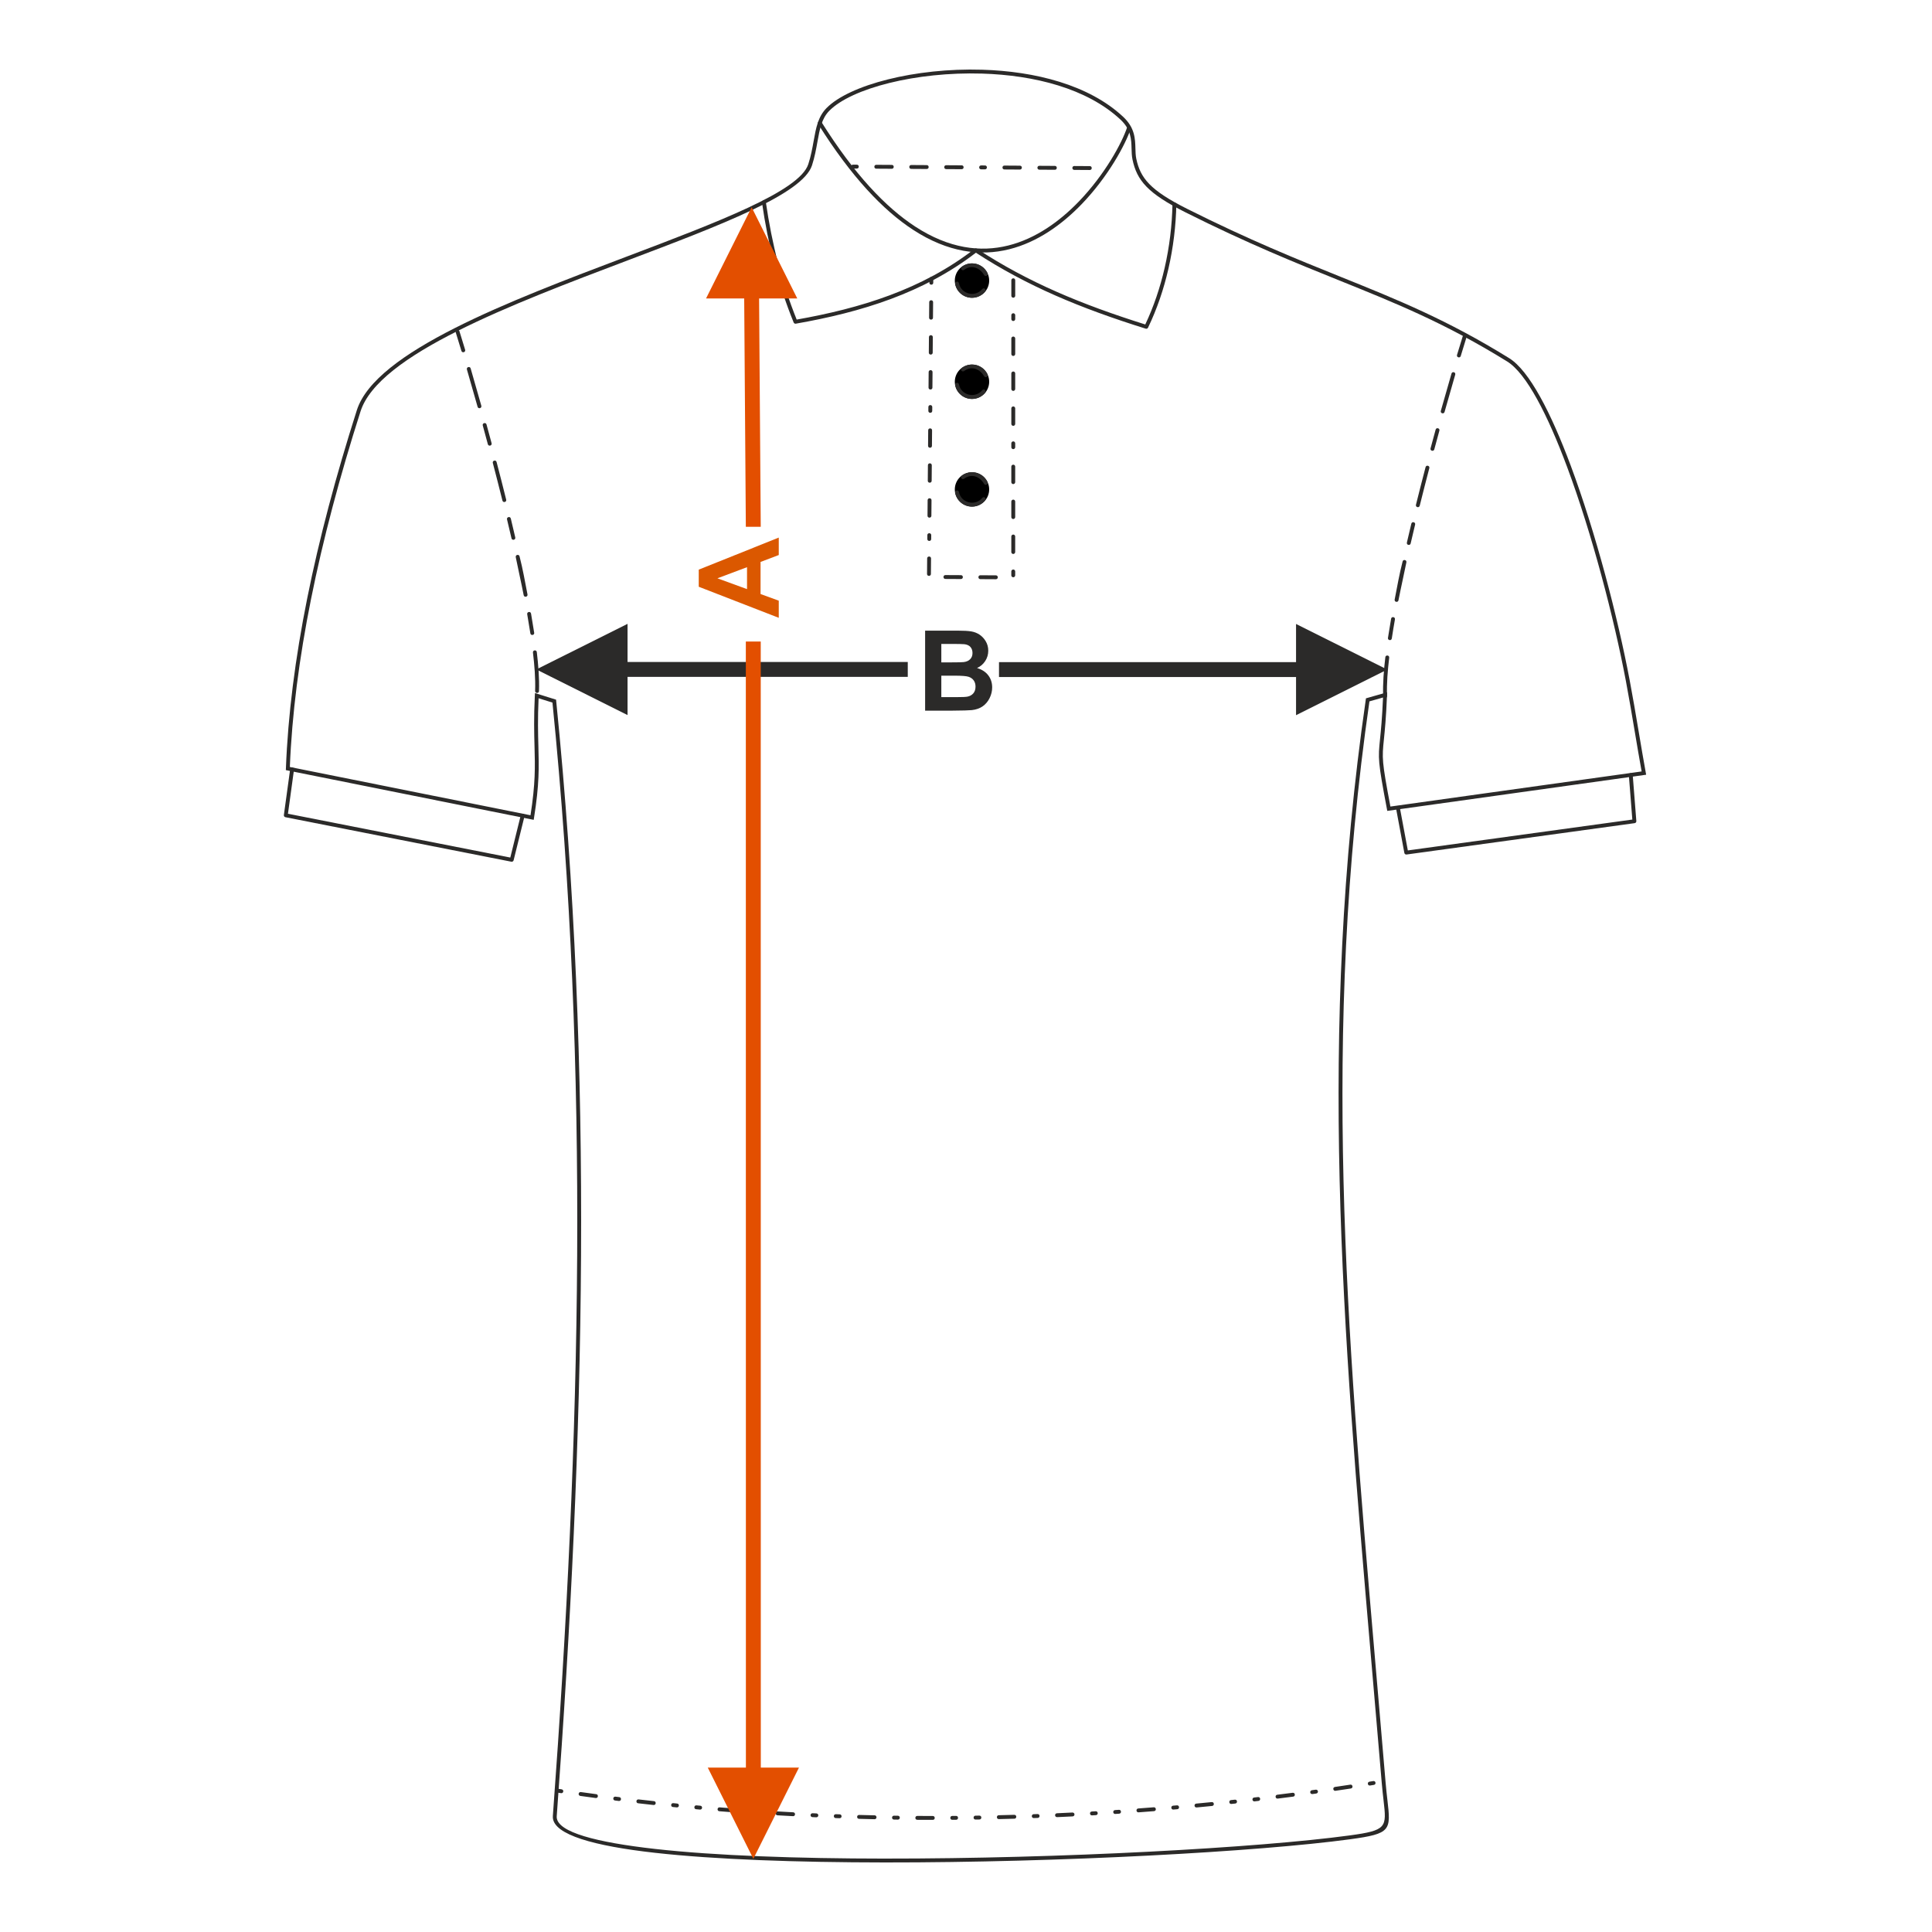 <?xml version="1.0" encoding="UTF-8"?>
<!DOCTYPE svg PUBLIC "-//W3C//DTD SVG 1.1//EN" "http://www.w3.org/Graphics/SVG/1.1/DTD/svg11.dtd">
<!-- Creator: CorelDRAW 2017 -->
<svg xmlns="http://www.w3.org/2000/svg" xml:space="preserve" width="1000px" height="1000px" version="1.1" style="shape-rendering:geometricPrecision; text-rendering:geometricPrecision; image-rendering:optimizeQuality; fill-rule:evenodd; clip-rule:evenodd"
viewBox="0 0 1000 1000"
 xmlns:xlink="http://www.w3.org/1999/xlink">
 <defs>
  <style type="text/css">
   <![CDATA[
    .fil2 {fill:none}
    .fil4 {fill:#2B2A29}
    .fil5 {fill:black}
    .fil3 {fill:#2B2A29;fill-rule:nonzero}
    .fil1 {fill:#2B2A29;fill-rule:nonzero}
    .fil0 {fill:#DB5800;fill-rule:nonzero}
    .fil6 {fill:#E34F00;fill-rule:nonzero}
   ]]>
  </style>
 </defs>
 <g id="Ebene_x0020_1">
  <path class="fil0" d="M403.087 278.248l0 9.034 -9.428 3.576 0 16.611 9.428 3.442 0 8.869 -41.416 -16.08 0 -8.86 41.416 -16.592zm-16.427 15.329l-15.329 5.755 15.329 5.592 0 -11.347z"/>
  <path class="fil1" d="M478.839 326.414l16.563 0c3.287,0 5.726,0.135 7.337,0.405 1.619,0.28 3.055,0.848 4.328,1.707 1.272,0.867 2.333,2.014 3.182,3.451 0.848,1.436 1.272,3.056 1.272,4.839 0,1.929 -0.52,3.712 -1.562,5.322 -1.041,1.62 -2.458,2.825 -4.242,3.634 2.517,0.743 4.444,1.996 5.804,3.77 1.35,1.774 2.025,3.856 2.025,6.257 0,1.89 -0.434,3.721 -1.311,5.505 -0.878,1.783 -2.074,3.21 -3.596,4.28 -1.514,1.061 -3.385,1.717 -5.611,1.967 -1.389,0.145 -4.753,0.241 -10.085,0.28l-14.104 0 0 -41.417zm8.388 6.883l0 9.544 5.475 0c3.249,0 5.274,-0.048 6.064,-0.144 1.427,-0.163 2.555,-0.656 3.375,-1.475 0.819,-0.819 1.224,-1.889 1.224,-3.22 0,-1.282 -0.356,-2.313 -1.06,-3.114 -0.704,-0.8 -1.755,-1.282 -3.144,-1.446 -0.829,-0.097 -3.21,-0.145 -7.133,-0.145l-4.801 0zm0 16.428l0 11.106 7.751 0c3.008,0 4.926,-0.086 5.736,-0.25 1.243,-0.232 2.256,-0.781 3.036,-1.658 0.782,-0.888 1.177,-2.054 1.177,-3.529 0,-1.253 -0.299,-2.304 -0.907,-3.171 -0.597,-0.868 -1.474,-1.505 -2.612,-1.9 -1.138,-0.395 -3.615,-0.598 -7.423,-0.598l-6.758 0z"/>
  <rect class="fil2" x="-0.001" y="-0.001" width="1000.002" height="1000.002"/>
  <polygon class="fil1" points="670.831,342.709 517.082,342.709 517.082,350.422 670.831,350.422 670.831,370.182 718.047,346.566 670.831,322.965 "/>
  <polygon class="fil1" points="277.601,346.503 324.817,322.903 324.817,342.647 469.861,342.647 469.861,350.359 324.817,350.359 324.817,370.119 "/>
  <path class="fil3" d="M698.826 952.001c-47.26,6.42 -149.898,12.076 -240.868,11.998 -45.321,-0.038 -87.75,-1.5 -118.999,-4.995 -31.73,-3.55 -52.132,-9.353 -52.8,-18.117 -0.023,-0.305 -0.024,-0.616 -0.001,-0.93 7.257,-98.464 12.041,-194.573 12.583,-290.108 0.542,-95.332 -3.136,-190.136 -12.787,-286.193l-7.185 -2.242c-0.485,10.755 -0.283,18.192 -0.101,24.854 0.295,10.807 0.534,19.597 -2.261,37.047l-0.165 1.029c-42.757,-8.602 -85.52,-17.188 -128.288,-25.735l0.033 -0.85c1.055,-27.679 4.818,-57.083 11.024,-88.043 6.202,-30.934 14.855,-63.462 25.692,-97.406 9.667,-30.273 78.812,-56.455 139.631,-79.484 47.29,-17.905 89.506,-33.89 94.041,-47.846 1.37,-4.215 2.09,-8.223 2.756,-11.934 1.222,-6.818 2.273,-12.669 6.715,-17.153 11.876,-11.992 45.878,-20.848 80.496,-19.81 27.412,0.82 55.279,7.823 72.971,24.34 6.094,5.69 6.244,11.311 6.381,16.45 0.048,1.83 0.096,3.596 0.436,5.237 1.047,5.04 2.868,9.135 6.741,13.126 3.95,4.068 10.033,8.06 19.561,12.841 32.073,16.093 57.024,26.149 79.645,35.267 29.404,11.85 54.884,22.12 87.06,42.033 10.449,6.466 21.668,28.269 31.886,55.664 12.911,34.617 24.301,78.259 30.496,111.029 1.676,8.87 3.174,17.761 4.672,26.652 1.208,7.172 2.417,14.347 3.669,21.246l0.186 1.026c-44.664,6.234 -89.328,12.472 -133.99,18.724l-0.177 -0.941c-4.72,-24.963 -4.597,-26.172 -3.57,-36.228 0.454,-4.446 1.089,-10.651 1.547,-21.526l-7.036 2.007c-24.861,172.701 -11.747,325.318 2.573,491.958l2.961 34.485c0.925,10.761 1.804,20.965 2.839,33.211 0.291,3.433 0.628,6.361 0.919,8.897 1.82,15.831 2.014,17.528 -19.286,20.42zm-240.868 9.997c90.878,0.077 193.401,-5.571 240.601,-11.983 19.349,-2.628 19.177,-4.136 17.559,-18.206 -0.296,-2.582 -0.64,-5.562 -0.926,-8.96 -1.037,-12.247 -1.915,-22.45 -2.84,-33.211l-2.96 -34.485c-14.348,-166.959 -27.488,-319.849 -2.467,-493.051l0.093 -0.646 10.951 -3.123 -0.054 1.384c-0.464,11.812 -1.137,18.383 -1.612,23.036 -0.988,9.672 -1.118,10.945 3.367,34.714l130.034 -18.171c-1.237,-6.871 -2.364,-13.558 -3.491,-20.244 -1.502,-8.914 -3.004,-17.825 -4.664,-26.613 -6.178,-32.683 -17.534,-76.197 -30.402,-110.699 -10.077,-27.018 -21.035,-48.454 -31.062,-54.659 -32.022,-19.819 -57.43,-30.059 -86.753,-41.877 -22.64,-9.125 -47.611,-19.189 -79.796,-35.338 -9.744,-4.889 -15.996,-9.003 -20.102,-13.233 -4.182,-4.308 -6.144,-8.709 -7.267,-14.116 -0.374,-1.803 -0.424,-3.666 -0.475,-5.596 -0.126,-4.735 -0.264,-9.913 -5.745,-15.03 -17.297,-16.148 -44.679,-22.998 -71.66,-23.807 -34.111,-1.022 -67.482,7.572 -79.021,19.222 -4.002,4.042 -5.002,9.608 -6.166,16.093 -0.68,3.794 -1.416,7.892 -2.817,12.203 -4.831,14.867 -47.475,31.014 -95.243,49.101 -60.395,22.867 -129.059,48.867 -138.429,78.211 -10.804,33.838 -19.434,66.293 -25.63,97.195 -6.126,30.563 -9.865,59.576 -10.959,86.872l124.569 24.99c2.594,-16.59 2.361,-25.164 2.075,-35.655 -0.189,-6.97 -0.403,-14.782 0.162,-26.293l0.064 -1.296 10.923 3.408 0.067 0.662c9.707,96.348 13.405,191.435 12.862,287.06 -0.544,95.641 -5.327,191.784 -12.584,290.242 -0.015,0.214 -0.015,0.428 0.001,0.639 0.579,7.583 20.301,12.836 51.017,16.272 31.198,3.491 73.547,4.95 118.78,4.988z"/>
  <path class="fil4" d="M583.422 65.843c0.173,-0.524 0.74,-0.809 1.264,-0.636 0.525,0.173 0.809,0.74 0.636,1.265 -2.782,8.386 -11.755,24.986 -25.431,39.176 -10.132,10.514 -22.86,19.734 -37.601,23.386 -14.782,3.661 -31.547,1.728 -49.681,-10.094 -15.5,-10.103 -32.008,-27.451 -49.137,-54.743 -0.295,-0.468 -0.154,-1.087 0.314,-1.382 0.468,-0.294 1.087,-0.154 1.382,0.314 16.963,27.029 33.263,44.177 48.532,54.13 17.604,11.477 33.831,13.364 48.111,9.827 14.321,-3.547 26.733,-12.552 36.636,-22.828 13.452,-13.959 22.256,-30.219 24.975,-38.415z"/>
  <path class="fil4" d="M288.719 925.853c-1.228,-0.224 -1.678,1.736 -0.298,1.987l1.988 0.296c1.225,0.223 1.678,-1.736 0.295,-1.987l-1.985 -0.296zm422.411 -1.993c1.355,-0.247 0.933,-2.211 -0.317,-1.985l-1.983 0.318c-1.36,0.246 -0.934,2.212 0.314,1.985l1.986 -0.318zm-11.921 1.864c1.375,-0.249 0.929,-2.21 -0.302,-1.986 -2.648,0.4 -5.296,0.795 -7.944,1.182 -1.39,0.253 -0.928,2.211 0.288,1.989 2.654,-0.387 5.306,-0.784 7.958,-1.185zm-17.913 2.603c1.309,-0.237 1.062,-2.113 -0.275,-1.991l-1.989 0.275c-1.313,0.238 -1.06,2.112 0.271,1.991l1.993 -0.275zm-11.96 1.607c1.226,-0.111 1.157,-2.122 -0.257,-1.994 -2.655,0.344 -5.311,0.68 -7.969,1.013 -1.24,0.114 -1.152,2.122 0.246,1.996 2.662,-0.329 5.321,-0.67 7.98,-1.015zm-17.963 2.219c1.256,-0.114 1.15,-2.122 -0.232,-1.996l-1.995 0.233c-1.259,0.115 -1.149,2.121 0.23,1.996l1.997 -0.233zm-11.99 1.354c1.277,-0.117 1.146,-2.123 -0.216,-1.998l-1.997 0.215c-1.28,0.116 -1.145,2.122 0.214,1.998l1.999 -0.215zm-12.002 1.252c1.296,-0.118 1.14,-2.121 -0.199,-1.999 -2.664,0.264 -5.33,0.524 -7.996,0.778 -1.305,0.119 -1.14,2.122 0.189,2 2.669,-0.253 5.339,-0.514 8.006,-0.779zm-18.02 1.691c1.327,-0.121 1.134,-2.122 -0.175,-2.002l-2.001 0.174c-1.331,0.12 -1.134,2.12 0.173,2.002l2.003 -0.174zm-12.025 1.002c1.349,-0.123 1.132,-2.121 -0.158,-2.003l-8.01 0.611c-1.362,0.124 -1.129,2.12 0.147,2.004l8.021 -0.612zm-18.052 1.316c1.38,-0.126 1.126,-2.121 -0.133,-2.006l-2.004 0.132c-1.383,0.126 -1.125,2.119 0.13,2.006l2.007 -0.132zm-12.043 0.752c1.401,-0.129 1.121,-2.12 -0.116,-2.007l-2.005 0.115c-1.406,0.128 -1.121,2.119 0.112,2.007l2.009 -0.115zm-12.05 0.65c1.32,-0.12 1.248,-2.006 -0.098,-2.006 -2.675,0.131 -5.35,0.257 -8.025,0.378 -1.333,0.12 -1.245,2.008 0.089,2.008 2.679,-0.121 5.356,-0.248 8.034,-0.38zm-18.081 0.789c1.231,0 1.342,-2.008 -0.075,-2.008l-2.007 0.075c-1.237,0 -1.341,2.008 0.07,2.008l2.012 -0.075zm-12.062 0.402c1.256,0 1.339,-2.009 -0.056,-2.009 -2.677,0.075 -5.353,0.146 -8.031,0.21 -1.266,0 -1.336,2.009 0.046,2.009l8.041 -0.21zm-18.094 0.411c1.284,0 1.332,-2.01 -0.033,-2.01l-2.008 0.032c-1.287,0 -1.331,2.01 0.03,2.01l2.011 -0.032zm-12.066 0.147c1.306,0 1.328,-2.01 -0.016,-2.01 -0.666,0.006 -1.341,-0.001 -2.007,0.015 -1.311,0 -1.327,2.01 0.011,2.01 0.668,-0.016 1.343,-0.01 2.012,-0.015zm-12.067 0.045c1.325,0 1.322,-2.009 0.002,-2.009 -2.677,0 -5.356,-0.011 -8.033,-0.028 -1.34,0 -1.321,2.01 -0.014,2.01 2.682,0.016 5.364,0.027 8.045,0.027zm-18.1 -0.126c1.359,0 1.318,-2.009 0.028,-2.009l-2.009 -0.028c-1.361,0 -1.317,2.009 -0.029,2.009l2.01 0.028zm-12.065 -0.212c1.381,0 1.314,-2.01 0.046,-2.01 -2.678,-0.055 -5.356,-0.123 -8.031,-0.199 -1.396,0 -1.311,2.009 -0.057,2.009 2.68,0.075 5.362,0.145 8.042,0.2zm-18.093 -0.515c1.414,0 1.306,-2.008 0.072,-2.008l-2.008 -0.072c-1.417,0 -1.305,2.007 -0.074,2.007l2.01 0.073zm-12.058 -0.475c1.334,0 1.422,-1.887 0.089,-2.008l-2.005 -0.09c-1.34,0 -1.419,1.888 -0.093,2.008l2.009 0.09zm-12.053 -0.583c1.227,0.112 1.519,-1.878 0.107,-2.006 -2.674,-0.138 -5.347,-0.289 -8.02,-0.447 -1.242,-0.113 -1.516,1.88 -0.119,2.007 2.677,0.157 5.354,0.307 8.032,0.446zm-18.069 -1.073c1.26,0.114 1.513,-1.881 0.134,-2.006l-2.003 -0.135c-1.265,-0.115 -1.512,1.881 -0.138,2.006l2.007 0.135zm-12.038 -0.853c1.284,0.118 1.509,-1.88 0.153,-2.003 -2.668,-0.202 -5.341,-0.402 -8.008,-0.628 -1.3,-0.118 -1.504,1.881 -0.166,2.003 2.673,0.219 5.347,0.427 8.021,0.628zm-18.039 -1.485c1.316,0.12 1.502,-1.881 0.18,-2.001 -0.664,-0.048 -1.336,-0.12 -2,-0.18 -1.321,-0.12 -1.5,1.881 -0.184,2 0.665,0.063 1.34,0.134 2.004,0.181zm-12.016 -1.13c1.339,0.123 1.496,-1.881 0.2,-1.999l-1.998 -0.199c-1.342,-0.123 -1.496,1.882 -0.203,1.999l2.001 0.199zm-12.003 -1.243c1.364,0.124 1.491,-1.882 0.218,-1.997 -2.662,-0.289 -5.323,-0.588 -7.983,-0.891 -1.378,-0.125 -1.489,1.882 -0.229,1.996 2.663,0.305 5.328,0.603 7.994,0.892zm-17.981 -2.079c1.398,0.126 1.486,-1.883 0.246,-1.996l-1.992 -0.246c-1.406,-0.128 -1.484,1.882 -0.252,1.994l1.998 0.248zm-11.972 -1.533c1.427,0.13 1.48,-1.882 0.268,-1.992 -2.654,-0.354 -5.308,-0.716 -7.96,-1.086 -1.342,-0.122 -1.581,1.754 -0.279,1.991 2.656,0.37 5.312,0.732 7.971,1.087z"/>
  <path class="fil4" d="M237.803 171.425c-0.37,-1.234 -2.307,-0.695 -1.917,0.604 1.003,3.185 1.995,6.391 2.94,9.594 0.38,1.268 2.306,0.691 1.925,-0.578 -0.947,-3.213 -1.945,-6.424 -2.948,-9.62zm39.168 186.214c0,1.41 2.009,1.31 2.009,0.068 0.243,-6.701 -0.354,-13.547 -1.13,-20.199 -0.114,-1.251 -2.122,-1.15 -1.996,0.237 0.772,6.532 1.355,13.314 1.117,19.894zm-2.462 -29.817c0.249,1.371 2.211,0.93 1.986,-0.305 -0.506,-3.32 -1.051,-6.631 -1.632,-9.937 -0.239,-1.317 -2.214,-0.942 -1.98,0.349 0.582,3.291 1.122,6.589 1.626,9.893zm-3.453 -19.756c0.231,1.271 2.215,0.947 1.972,-0.384 -1.232,-6.369 -2.49,-13.466 -4.106,-19.7 -0.22,-1.208 -2.216,-0.962 -1.962,0.436 1.311,6.555 2.822,13.066 4.096,19.648zm-6.313 -29.44c0.216,1.187 2.216,0.968 1.958,-0.453 -0.744,-3.266 -1.525,-6.532 -2.31,-9.788 -0.368,-1.35 -2.282,-0.736 -1.953,0.47 0.778,3.253 1.562,6.509 2.305,9.771zm-4.689 -19.525c0.363,1.331 2.283,0.739 1.95,-0.486 -1.615,-6.506 -3.281,-12.997 -4.976,-19.484 -0.355,-1.3 -2.287,-0.744 -1.944,0.51 1.697,6.476 3.358,12.963 4.97,19.46zm-7.545 -29.167c0.351,1.287 2.287,0.747 1.94,-0.521 -0.867,-3.237 -1.745,-6.472 -2.631,-9.703 -0.348,-1.274 -2.288,-0.751 -1.938,0.531 0.887,3.228 1.764,6.459 2.629,9.693zm-5.31 -19.371c0.342,1.255 2.29,0.755 1.935,-0.543 -1.809,-6.454 -3.649,-12.898 -5.528,-19.333 -0.337,-1.235 -2.291,-0.758 -1.93,0.564 1.877,6.427 3.715,12.865 5.523,19.312z"/>
  <path class="fil4" d="M394.401 104.809c-0.078,-0.548 0.304,-1.057 0.852,-1.134 0.548,-0.078 1.057,0.303 1.134,0.852 1.585,10.954 3.647,21.42 6.314,31.614 2.596,9.926 5.777,19.617 9.658,29.275 16.485,-2.918 32.659,-6.806 48.053,-12.538 15.621,-5.816 30.465,-13.542 44.05,-24.097 0.355,-0.274 0.835,-0.275 1.185,-0.034 13.33,8.734 26.903,15.962 41.34,22.319 14.225,6.263 29.296,11.687 45.805,16.878 4.385,-9.255 7.701,-19.154 10.012,-29.222 2.524,-10.995 3.85,-22.186 4.064,-32.962 0.011,-0.552 0.468,-0.992 1.02,-0.981 0.553,0.01 0.992,0.468 0.982,1.02 -0.216,10.919 -1.559,22.249 -4.112,33.371 -2.406,10.485 -5.89,20.792 -10.521,30.401 -0.204,0.458 -0.724,0.701 -1.214,0.548 -16.907,-5.293 -32.313,-10.817 -46.843,-17.216 -14.333,-6.311 -27.815,-13.472 -41.052,-22.097 -13.593,10.455 -28.421,18.141 -44.018,23.949 -15.794,5.881 -32.353,9.83 -49.205,12.78 -0.456,0.079 -0.923,-0.166 -1.104,-0.612 -4.042,-9.966 -7.347,-19.987 -10.039,-30.28 -2.691,-10.285 -4.768,-20.823 -6.361,-31.834z"/>
  <path class="fil4" d="M483.066 144.358c0,-1.345 -2.009,-1.321 -2.009,-0.017l-0.016 2.01c0,1.345 2.009,1.319 2.009,0.016l0.016 -2.009zm42.411 0.693c0,-0.524 -0.401,-0.954 -0.908,-1 -0.597,-0.06 -1.101,0.415 -1.101,1l-0.001 8.038c0,0.524 0.402,0.954 0.908,1 0.597,0.06 1.101,-0.416 1.101,-1l0.001 -8.038zm-0.003 18.087c0,-0.524 -0.402,-0.953 -0.909,-1 -0.596,-0.06 -1.1,0.416 -1.1,1l0 2.01c0,0.523 0.402,0.953 0.908,1 0.597,0.059 1.101,-0.417 1.101,-1l0 -2.01zm-0.001 12.058c0,-0.523 -0.402,-0.953 -0.908,-1 -0.597,-0.06 -1.101,0.416 -1.101,1l-0.002 8.039c0,0.524 0.403,0.953 0.909,1 0.597,0.06 1.101,-0.417 1.101,-1l0.001 -8.039zm-0.002 18.088c0,-0.524 -0.402,-0.954 -0.909,-1 -0.597,-0.06 -1.101,0.416 -1.101,1l-0.001 8.038c0,0.524 0.402,0.954 0.909,1 0.596,0.06 1.1,-0.415 1.1,-1l0.002 -8.038zm-0.002 18.087c0,-0.523 -0.403,-0.953 -0.909,-1 -0.597,-0.06 -1.101,0.416 -1.101,1l-0.001 8.039c0,0.523 0.402,0.953 0.909,1 0.596,0.06 1.101,-0.416 1.101,-1l0.001 -8.039zm-0.003 18.088c0,-0.524 -0.401,-0.954 -0.908,-1 -0.597,-0.06 -1.1,0.415 -1.1,1l0 2.009c0,0.524 0.401,0.954 0.907,1 0.597,0.06 1.101,-0.416 1.101,-1l0 -2.009zm-0.001 12.058c0,-0.524 -0.401,-0.954 -0.908,-1 -0.596,-0.06 -1.101,0.416 -1.101,1l-0.001 8.039c0,0.523 0.403,0.953 0.909,1 0.596,0.059 1.101,-0.416 1.101,-1l0 -8.039zm-0.002 18.087c0,-0.523 -0.402,-0.953 -0.908,-1 -0.597,-0.059 -1.101,0.416 -1.101,1l0 8.039c0,0.524 0.401,0.953 0.908,1 0.596,0.06 1.101,-0.416 1.101,-1l0 -8.039zm-0.002 18.088c0,-0.524 -0.401,-0.954 -0.907,-1 -0.597,-0.06 -1.101,0.416 -1.101,1l-0.001 8.038c0,0.524 0.402,0.954 0.909,1 0.596,0.06 1.1,-0.415 1.1,-1l0 -8.038zm0 18.087c0,-0.523 -0.402,-0.953 -0.909,-1 -0.596,-0.06 -1.101,0.416 -1.101,1l0 2.01c0,0.523 0.402,0.953 0.909,1 0.596,0.06 1.101,-0.416 1.101,-1l0 -2.01zm-10 4.025c1.337,0 1.321,-2.01 0.01,-2.01l-8.039 -0.042c-1.338,0 -1.321,2.008 -0.011,2.008l8.04 0.044zm-18.088 -0.097c1.338,0 1.321,-2.009 0.01,-2.009l-8.037 -0.042c-1.339,0 -1.322,2.008 -0.011,2.008l8.038 0.043zm-17.542 -2.633c0,1.345 2.01,1.321 2.01,0.017l0.065 -8.039c0,-1.345 -2.009,-1.32 -2.009,-0.016l-0.066 8.038zm0.147 -18.087c0,1.345 2.009,1.321 2.009,0.017l0.016 -2.01c0,-1.346 -2.009,-1.32 -2.009,-0.017l-0.016 2.01zm0.097 -12.058c0,1.345 2.009,1.32 2.009,0.016l0.065 -8.038c0,-1.346 -2.01,-1.321 -2.01,-0.018l-0.064 8.04zm0.145 -18.088c0,1.345 2.009,1.32 2.009,0.017l0.065 -8.039c0,-1.345 -2.009,-1.32 -2.009,-0.017l-0.065 8.039zm0.145 -18.087c0,1.345 2.01,1.32 2.01,0.016l0.064 -8.038c0,-1.346 -2.009,-1.321 -2.009,-0.017l-0.065 8.039zm0.145 -18.088c0,1.345 2.01,1.32 2.01,0.017l0.015 -2.009c0,-1.345 -2.009,-1.32 -2.009,-0.017l-0.016 2.009zm0.097 -12.057c0,1.346 2.01,1.32 2.01,0.017l0.063 -8.038c0,-1.346 -2.009,-1.321 -2.009,-0.017l-0.064 8.038zm0.145 -18.086c0,1.345 2.009,1.32 2.009,0.017l0.064 -8.039c0,-1.345 -2.009,-1.32 -2.009,-0.016l-0.064 8.038zm0.145 -18.087c0,1.346 2.008,1.321 2.008,0.017l0.065 -8.038c0,-1.345 -2.009,-1.32 -2.009,-0.016l-0.064 8.037z"/>
  <circle class="fil5" cx="503.103" cy="145.229" r="8.894"/>
  <path class="fil4" d="M511.161 141.462c0.215,0.494 0,1.074 -0.49,1.307 -0.501,0.238 -1.101,0.025 -1.339,-0.476 -2.33,-3.786 -6.462,-5.409 -10.312,-2.609 -0.447,0.33 -1.076,0.234 -1.405,-0.212 -0.323,-0.437 -0.238,-1.05 0.185,-1.384 1.481,-1.101 3.316,-1.753 5.302,-1.753 3.566,0 6.641,2.098 8.059,5.127zm-1.169 9.391c-1.631,1.996 -4.112,3.27 -6.89,3.27 -4.337,0 -7.948,-3.105 -8.734,-7.213 -0.086,-0.533 0.266,-1.044 0.799,-1.147 0.544,-0.106 1.072,0.249 1.179,0.793 1.082,5.683 8.41,7.514 12.071,3.049l-0.005 0.007c0.35,-0.43 0.983,-0.494 1.413,-0.146 0.421,0.343 0.493,0.959 0.167,1.387z"/>
  <circle class="fil5" cx="503.103" cy="197.588" r="8.894"/>
  <path class="fil4" d="M511.161 193.821c0.215,0.494 0,1.074 -0.49,1.308 -0.501,0.237 -1.101,0.024 -1.339,-0.477 -2.33,-3.786 -6.462,-5.408 -10.312,-2.608 -0.447,0.329 -1.076,0.233 -1.405,-0.212 -0.323,-0.438 -0.238,-1.05 0.185,-1.384 1.481,-1.101 3.316,-1.753 5.302,-1.753 3.566,0 6.641,2.097 8.059,5.126zm-1.169 9.392c-1.631,1.995 -4.112,3.269 -6.89,3.269 -4.337,0 -7.948,-3.105 -8.734,-7.213 -0.086,-0.532 0.266,-1.043 0.799,-1.147 0.544,-0.106 1.072,0.25 1.179,0.794 1.082,5.682 8.41,7.513 12.071,3.048l-0.005 0.007c0.35,-0.429 0.983,-0.494 1.413,-0.145 0.421,0.343 0.493,0.958 0.167,1.387z"/>
  <path class="fil4" d="M441.505 85.228c-1.339,0 -1.322,2.008 -0.012,2.008l2.009 0.012c1.34,0 1.322,-2.008 0.012,-2.008l-2.009 -0.012zm122.578 2.763c1.339,0 1.321,-2.009 0.012,-2.009l-8.039 -0.05c-1.339,0 -1.321,2.009 -0.012,2.009l8.039 0.05zm-18.088 -0.112c1.34,0 1.322,-2.01 0.012,-2.01l-8.038 -0.049c-1.34,0 -1.322,2.008 -0.012,2.008l8.038 0.051zm-18.087 -0.113c1.339,0 1.321,-2.008 0.012,-2.008l-8.039 -0.051c-1.339,0 -1.321,2.01 -0.012,2.01l8.039 0.049zm-18.088 -0.111c1.34,0 1.322,-2.009 0.012,-2.009l-2.009 -0.012c-1.34,0 -1.321,2.009 -0.012,2.009l2.009 0.012zm-12.058 -0.074c1.34,0 1.321,-2.008 0.012,-2.008l-8.039 -0.05c-1.339,0 -1.321,2.009 -0.011,2.009l8.038 0.049zm-18.087 -0.111c1.339,0 1.321,-2.008 0.012,-2.008l-8.038 -0.05c-1.34,0 -1.322,2.009 -0.012,2.009l8.038 0.049zm-18.086 -0.111c1.339,0 1.321,-2.008 0.012,-2.008l-8.039 -0.05c-1.339,0 -1.321,2.009 -0.012,2.009l8.039 0.049z"/>
  <circle class="fil5" cx="503.103" cy="253.321" r="8.894"/>
  <path class="fil4" d="M511.161 249.554c0.215,0.494 0,1.074 -0.49,1.307 -0.501,0.238 -1.101,0.025 -1.339,-0.476 -2.33,-3.785 -6.462,-5.408 -10.312,-2.608 -0.447,0.328 -1.076,0.234 -1.405,-0.213 -0.323,-0.437 -0.238,-1.049 0.185,-1.384 1.481,-1.101 3.316,-1.753 5.302,-1.753 3.566,0 6.641,2.099 8.059,5.127zm-1.169 9.391c-1.631,1.996 -4.112,3.27 -6.89,3.27 -4.337,0 -7.948,-3.105 -8.734,-7.214 -0.086,-0.532 0.266,-1.042 0.799,-1.146 0.544,-0.106 1.072,0.249 1.179,0.793 1.082,5.683 8.41,7.514 12.071,3.049l-0.005 0.007c0.35,-0.43 0.983,-0.495 1.413,-0.145 0.421,0.342 0.493,0.957 0.167,1.386z"/>
  <path class="fil4" d="M759.016 174.685c0.39,-1.3 -1.546,-1.838 -1.916,-0.604 -1.004,3.196 -2.001,6.407 -2.948,9.62 -0.382,1.269 1.544,1.847 1.925,0.578 0.944,-3.203 1.936,-6.408 2.939,-9.594zm-43.094 185.679c0,1.241 2.01,1.341 2.01,-0.068 -0.239,-6.58 0.344,-13.363 1.116,-19.895 0.126,-1.387 -1.882,-1.488 -1.996,-0.236 -0.776,6.652 -1.373,13.497 -1.13,20.199zm2.485 -30.191c-0.225,1.236 1.737,1.676 1.986,0.305 0.503,-3.303 1.044,-6.602 1.625,-9.892 0.235,-1.292 -1.74,-1.666 -1.979,-0.35 -0.58,3.307 -1.127,6.618 -1.632,9.937zm3.467 -19.836c-0.242,1.332 1.741,1.656 1.972,0.386 1.273,-6.582 2.786,-13.094 4.096,-19.649 0.254,-1.398 -1.742,-1.644 -1.961,-0.435 -1.617,6.234 -2.874,13.33 -4.107,19.698zm6.327 -29.507c-0.258,1.42 1.742,1.639 1.958,0.452 0.743,-3.261 1.526,-6.518 2.305,-9.771 0.329,-1.206 -1.585,-1.82 -1.953,-0.47 -0.785,3.257 -1.566,6.522 -2.31,9.789zm4.698 -19.558c-0.335,1.224 1.586,1.817 1.949,0.485 1.612,-6.497 3.274,-12.983 4.97,-19.459 0.343,-1.255 -1.588,-1.811 -1.944,-0.51 -1.695,6.486 -3.362,12.977 -4.975,19.484zm7.553 -29.202c-0.345,1.268 1.59,1.808 1.941,0.521 0.866,-3.234 1.743,-6.465 2.629,-9.693 0.349,-1.282 -1.591,-1.806 -1.938,-0.532 -0.886,3.232 -1.765,6.467 -2.632,9.704zm5.316 -19.393c-0.354,1.297 1.593,1.797 1.936,0.543 1.807,-6.447 3.645,-12.885 5.522,-19.313 0.361,-1.322 -1.593,-1.798 -1.93,-0.563 -1.878,6.433 -3.718,12.878 -5.528,19.333z"/>
  <path class="fil4" d="M150.192 398.101c0.074,-0.548 0.578,-0.933 1.126,-0.859 0.548,0.073 0.934,0.578 0.86,1.126l-3.131 22.827 115.084 22.669 5.422 -21.928c0.132,-0.538 0.676,-0.866 1.214,-0.734 0.537,0.133 0.866,0.676 0.733,1.214l-5.642 22.822c-0.111,0.538 -0.636,0.886 -1.175,0.781l-116.95 -23.037c-0.518,-0.102 -0.872,-0.59 -0.801,-1.119l3.26 -23.762z"/>
  <path class="fil4" d="M843.085 401.233c-0.043,-0.552 0.37,-1.036 0.923,-1.079 0.552,-0.043 1.036,0.37 1.078,0.922l1.881 23.911c0.043,0.552 -0.37,1.037 -0.922,1.08l-118.032 16.228c-0.546,0.073 -1.047,-0.308 -1.126,-0.85l-4.313 -23.11c-0.099,-0.543 0.261,-1.066 0.804,-1.165 0.544,-0.098 1.067,0.261 1.166,0.805l4.145 22.204 116.202 -15.978 -1.806 -22.968z"/>
  <polygon class="fil6" points="389.934,962.116 366.334,914.9 386.078,914.9 386.043,332.057 393.756,332.057 393.79,914.9 413.549,914.9 "/>
  <polygon class="fil6" points="385.194,154.488 386.043,272.68 393.756,272.68 392.906,154.488 412.665,154.488 389.049,107.273 365.449,154.488 "/>
 </g>
</svg>
